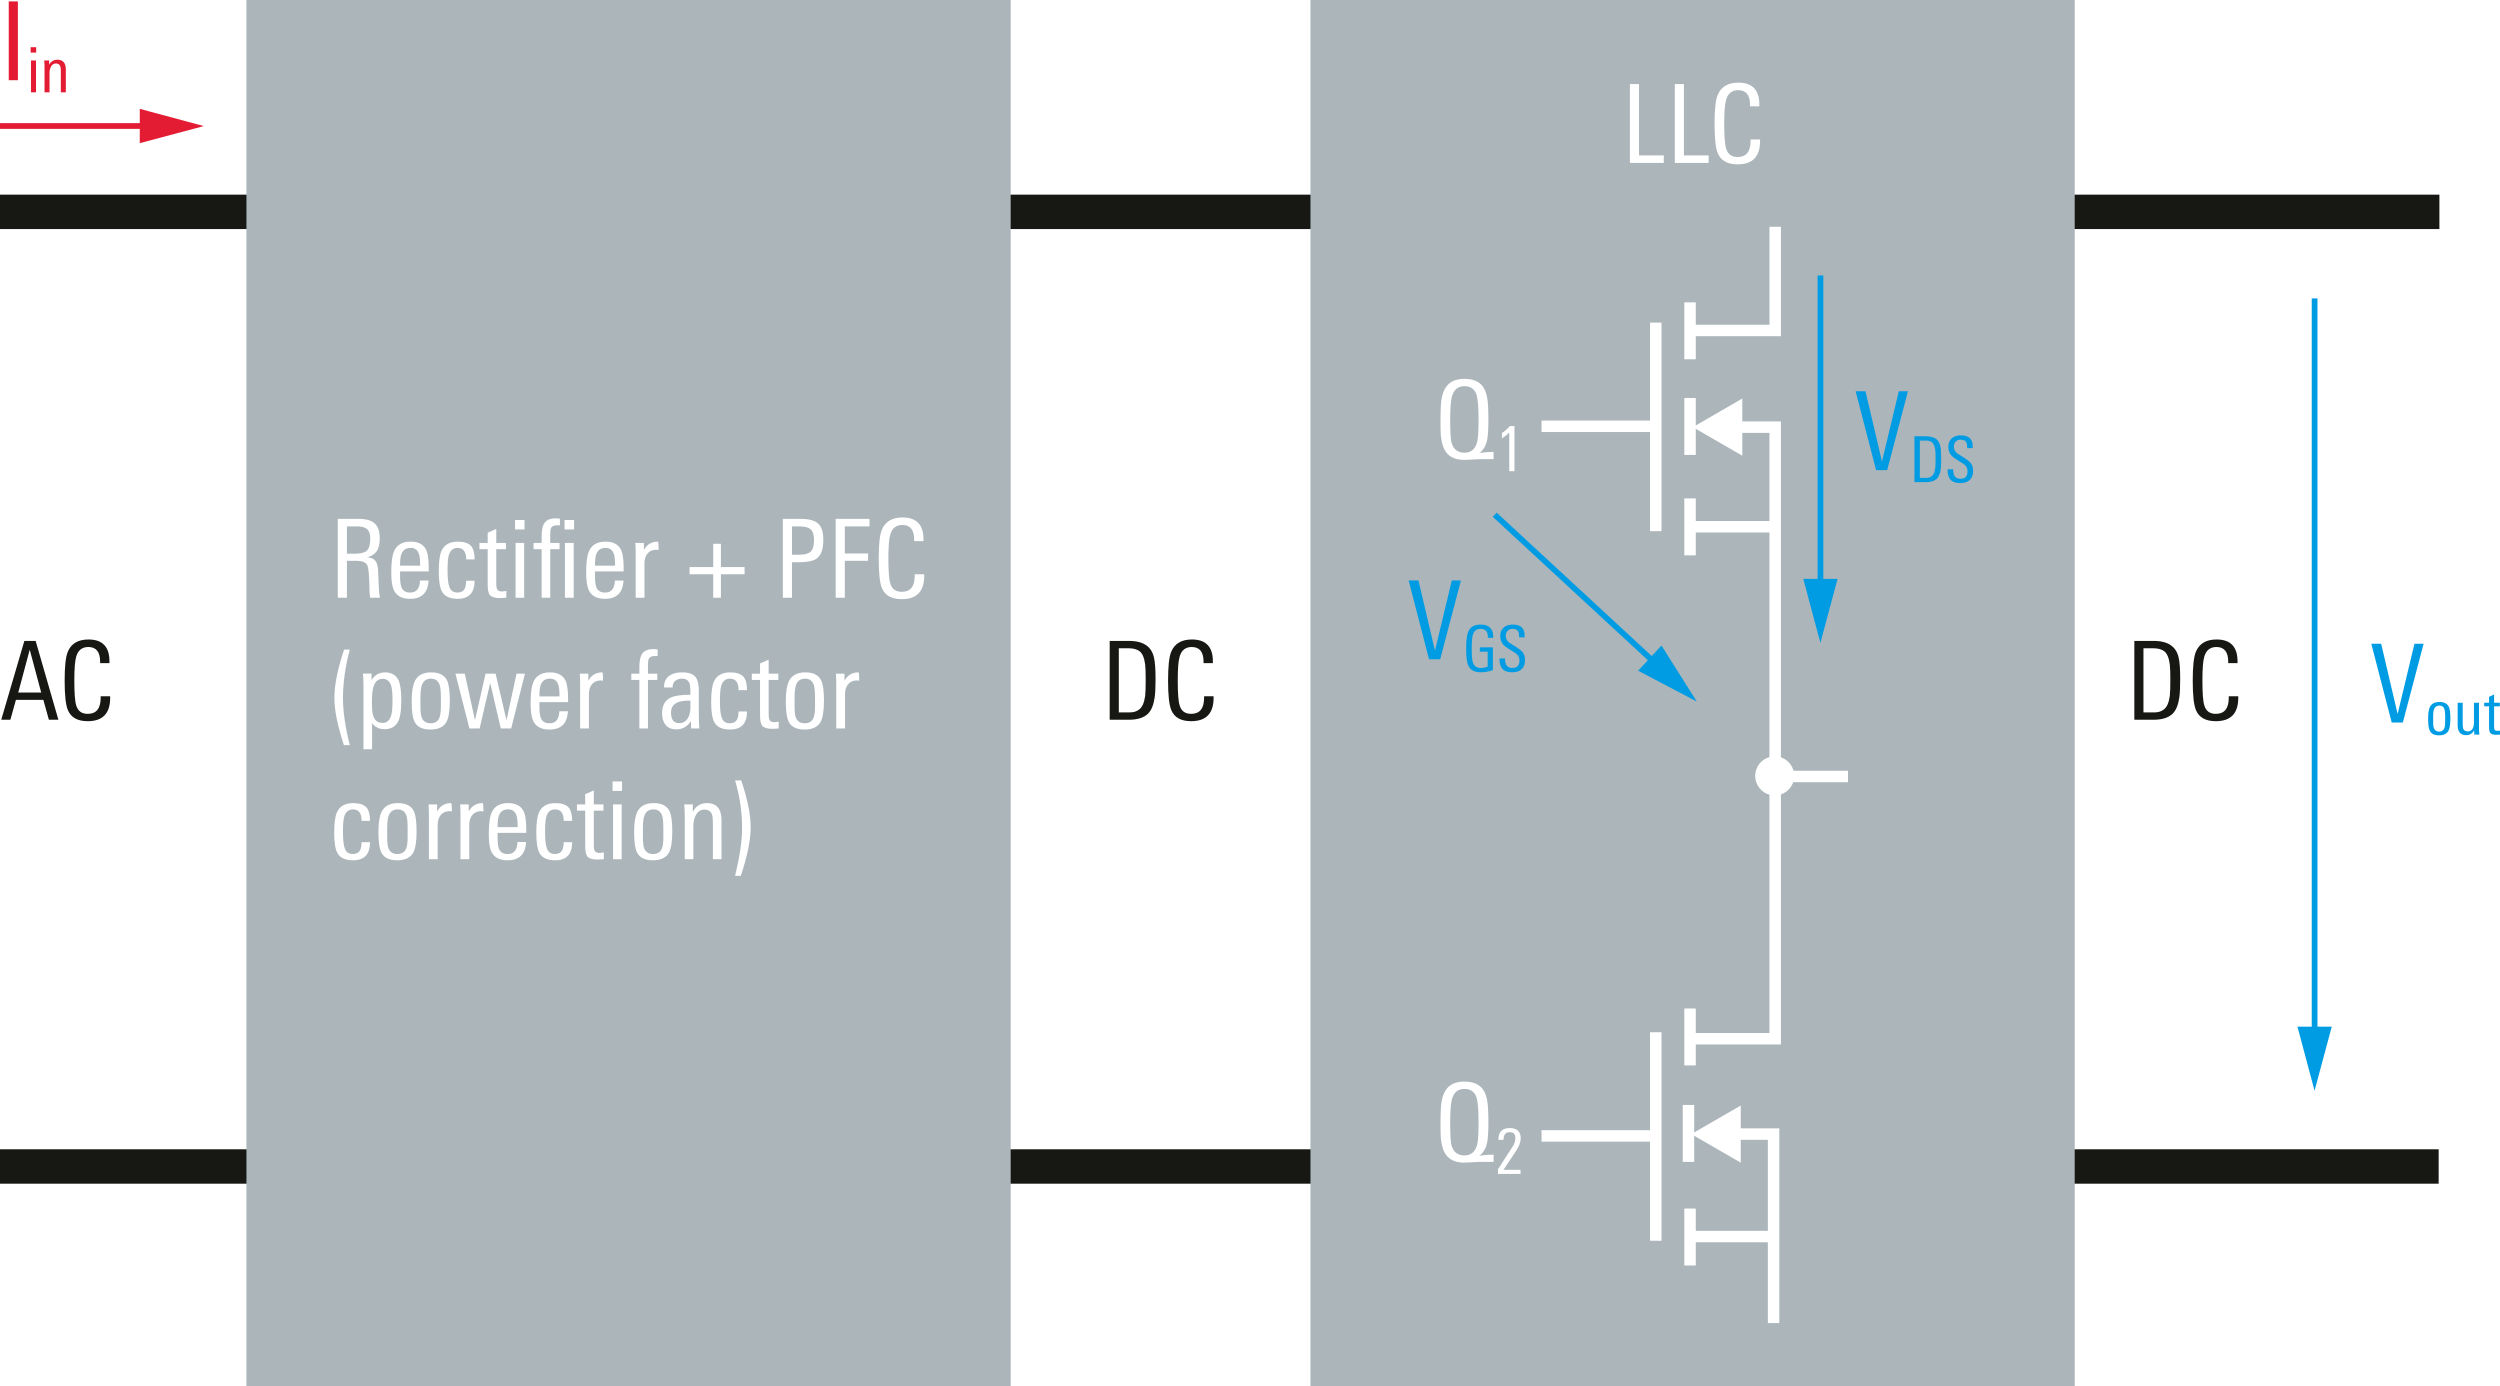 <svg xmlns="http://www.w3.org/2000/svg" xmlns:xlink="http://www.w3.org/1999/xlink" version="1.2" viewBox="0 0 217.994 120.891"><defs><symbol id="a" overflow="visible"><path d="M4.438 0h-.844a4.225 4.225 0 01-.063-.719c0-.113-.011-.41-.031-.89-.031-.688-.09-1.098-.172-1.235-.125-.25-.445-.375-.953-.375h-.813V0H.766v-6.875h1.828c.625 0 1.078.125 1.36.375.312.25.468.695.468 1.328 0 .45-.074.797-.219 1.047-.18.293-.469.492-.875.594.352.031.598.148.735.344.113.156.187.406.218.75 0 .03.016.417.047 1.156.008.21.024.492.047.843.02.094.04.243.063.438zm-.844-5.14c0-.395-.09-.673-.266-.829-.18-.164-.46-.25-.844-.25h-.921v2.375h.671c.52 0 .875-.086 1.063-.265.195-.176.297-.52.297-1.032zm0 0"/></symbol><symbol id="b" overflow="visible"><path d="M3.719-2.297h-2.5v.328c0 .492.039.844.125 1.063.125.304.375.453.75.453.55 0 .836-.348.86-1.047h.75C3.647-.437 3.113.094 2.093.094 1.426.094.969-.13.719-.578.539-.91.453-1.453.453-2.203c0-.852.078-1.461.234-1.828.239-.57.723-.86 1.454-.86.687 0 1.144.258 1.375.766.132.313.203.852.203 1.61zm-.75-.5c0-.469-.031-.797-.094-.984-.117-.375-.36-.563-.734-.563-.524 0-.82.309-.891.922a5.87 5.87 0 00-.031.625zm0 0"/></symbol><symbol id="c" overflow="visible"><path d="M3.578-1.484C3.578-.43 3.082.094 2.094.094 1.406.094.945-.125.719-.562c-.18-.344-.266-.926-.266-1.75 0-.833.078-1.422.234-1.766.239-.54.711-.813 1.422-.813.54 0 .926.125 1.157.375.207.243.312.633.312 1.172h-.734c0-.664-.25-1-.75-1-.387 0-.64.211-.766.625-.074.25-.11.696-.11 1.328 0 .72.055 1.215.173 1.485.113.304.343.453.687.453.29 0 .5-.102.625-.313.082-.156.129-.394.14-.718zm0 0"/></symbol><symbol id="d" overflow="visible"><path d="M2.484 0c-.23.02-.414.031-.546.031-.43 0-.727-.086-.891-.265-.125-.164-.188-.47-.188-.907v-3.093H.141v-.547h.718v-.89L1.61-6v1.219h.844v.547H1.61v3.015c0 .262.036.438.11.532.07.093.21.14.422.14.039 0 .156-.015.343-.047zm0 0"/></symbol><symbol id="e" overflow="visible"><path d="M1.422-5.953H.594v-.828h.828zM1.39 0H.64v-4.781h.75zm0 0"/></symbol><symbol id="f" overflow="visible"><path d="M3.719-5.953H2.89v-.828h.828zM3.688 0h-.766v-4.781h.765zM2.484-6.313h-.296c-.243 0-.403.086-.485.25-.043.125-.062.32-.062.579v.703h.812v.547h-.812V0H.89v-4.234H.187v-.547h.704v-.532c0-.519.062-.89.187-1.109.176-.332.516-.5 1.016-.5.133 0 .265.012.39.031zm0 0"/></symbol><symbol id="g" overflow="visible"><path d="M2.625-4.156a.754.754 0 00-.156-.032c-.367 0-.637.118-.813.344-.18.219-.265.512-.265.875V0H.625v-3.906c0-.332-.012-.625-.031-.875h.75v.625c.258-.489.664-.735 1.218-.735.04 0 .063.246.063.735zm0 0"/></symbol><symbol id="i" overflow="visible"><path d="M5.219-2.047H3.156V0h-.672v-2.047H.422v-.625h2.062v-2.031h.672v2.031H5.22zm0 0"/></symbol><symbol id="j" overflow="visible"><path d="M4.297-5.031c0 .804-.2 1.343-.594 1.625-.293.21-.82.312-1.578.312h-.563V0H.766v-6.875h1.578c.687 0 1.18.133 1.484.39.313.274.469.758.469 1.454zm-.813 0c0-.446-.093-.754-.28-.922-.188-.176-.517-.266-.985-.266h-.656v2.469h.593c.489 0 .832-.086 1.031-.266.196-.187.297-.523.297-1.015zm0 0"/></symbol><symbol id="k" overflow="visible"><path d="M3.719-6.219H1.563v2.36h2.03v.64h-2.03V0H.765v-6.875h2.953zm0 0"/></symbol><symbol id="l" overflow="visible"><path d="M4.516-1.906c0 1.355-.653 2.031-1.954 2.031-.886 0-1.464-.32-1.734-.969C.641-1.28.547-2.133.547-3.406c0-1.219.086-2.051.265-2.5C1.103-6.633 1.708-7 2.625-7c1.219 0 1.828.637 1.828 1.906v.157h-.812v-.125c0-.852-.344-1.282-1.032-1.282-.53 0-.882.274-1.046.813-.118.367-.172 1.07-.172 2.11 0 1.116.054 1.843.171 2.187.145.48.477.718 1 .718.75 0 1.126-.468 1.126-1.406v-.125h.828zm0 0"/></symbol><symbol id="m" overflow="visible"><path d="M1.813 1.453h-.516C.742-.242.469-1.613.469-2.657c0-1.124.281-2.53.844-4.218h.5c-.399 1.5-.594 2.906-.594 4.219 0 1.148.195 2.515.593 4.11zm0 0"/></symbol><symbol id="n" overflow="visible"><path d="M3.938-2.484c0 .804-.07 1.375-.204 1.718-.218.555-.636.829-1.25.829-.48 0-.843-.176-1.093-.532v2.281H.64v-5.484c0-.539-.016-.91-.047-1.11h.75v.563c.27-.445.664-.672 1.187-.672.582 0 .985.258 1.203.766.133.355.204.902.204 1.64zm-.766 0c0-.563-.04-.97-.11-1.22-.124-.413-.374-.624-.75-.624-.374 0-.636.21-.78.625-.106.305-.157.758-.157 1.36 0 .585.035.995.11 1.234.132.418.41.625.827.625.383 0 .641-.243.766-.735.063-.25.094-.672.094-1.265zm0 0"/></symbol><symbol id="o" overflow="visible"><path d="M3.781-2.422c0 .875-.101 1.496-.297 1.86-.25.437-.714.656-1.39.656C1.406.094.945-.125.719-.562.539-.906.453-1.504.453-2.36c0-.82.094-1.414.281-1.782.25-.5.723-.75 1.422-.75.688 0 1.145.23 1.375.688.164.324.25.918.25 1.781zM3-1.906v-.735c0-.539-.031-.914-.094-1.125-.125-.382-.383-.578-.765-.578-.418 0-.688.203-.813.61-.074.218-.11.59-.11 1.109v.688c0 .46.036.789.11.984.133.336.395.5.781.5.375 0 .63-.16.766-.484.082-.208.125-.532.125-.97zm0 0"/></symbol><symbol id="p" overflow="visible"><path d="M6.219-4.781L5.016 0h-.907l-.921-3.969L2.265 0h-.891L.156-4.781H.97l.89 4.062.922-4.062h.875L4.61-.72l.875-4.062zm0 0"/></symbol><symbol id="q" overflow="visible"><path d="M2.484-6.313h-.296c-.243 0-.403.086-.485.25-.043.125-.062.32-.062.579v.703h.812v.547h-.812V0H.89v-4.234H.187v-.547h.704v-.532c0-.519.062-.89.187-1.109.176-.332.516-.5 1.016-.5.133 0 .265.012.39.031zm0 0"/></symbol><symbol id="r" overflow="visible"><path d="M3.594 0h-.719l-.016-.625c-.324.469-.75.703-1.28.703-.407 0-.72-.133-.938-.406-.2-.25-.297-.582-.297-1 0-.676.258-1.133.781-1.375.344-.156.906-.235 1.688-.235v-.218c0-.395-.032-.664-.094-.813-.106-.25-.32-.375-.64-.375a.894.894 0 00-.579.188c-.156.125-.234.304-.234.531v.047h-.75v-.047c0-.438.16-.766.484-.984.27-.188.633-.282 1.094-.282.55 0 .937.133 1.156.391.195.25.297.652.297 1.203v1.766c0 .574.015 1.086.047 1.531zm-.781-1.86v-.562h-.188c-1 0-1.5.344-1.5 1.031 0 .618.234.922.703.922a.831.831 0 00.781-.469c.133-.238.204-.546.204-.921zm0 0"/></symbol><symbol id="s" overflow="visible"><path d="M3.844 0h-.75v-3.063c0-.406-.028-.687-.078-.843-.118-.281-.336-.422-.657-.422-.324 0-.574.164-.75.484-.148.274-.218.594-.218.969V0H.64v-3.75c0-.414-.016-.758-.047-1.031h.75v.656c.258-.508.672-.766 1.234-.766.844 0 1.266.496 1.266 1.485zm0 0"/></symbol><symbol id="t" overflow="visible"><path d="M1.906-2.781c0 1.094-.289 2.508-.86 4.234h-.5c.407-1.687.61-3.082.61-4.187 0-1.352-.203-2.735-.61-4.141.009.012.188.012.532 0 .55 1.637.828 3 .828 4.094zm0 0"/></symbol><symbol id="u" overflow="visible"><path d="M3.719 0H.766v-6.875h.796v6.219H3.72zm0 0"/></symbol><symbol id="v" overflow="visible"><path d="M4.766-3.547c0 .73-.028 1.266-.079 1.61-.093.656-.292 1.132-.593 1.421C3.727-.172 3.176 0 2.437 0H.766v-6.875h1.671c.676 0 1.192.137 1.547.406.32.23.536.574.641 1.032.094.386.14 1.015.14 1.89zm-.86.078c0-.633-.015-1.082-.047-1.344-.074-.593-.242-.984-.5-1.171-.218-.164-.539-.25-.953-.25h-.844v5.593h.954c.332 0 .601-.082.812-.25.27-.187.445-.582.531-1.187.032-.29.047-.754.047-1.39zm0 0"/></symbol><symbol id="w" overflow="visible"><path d="M5.094 0h-.828L3.78-1.734h-2.39L.906 0H.11l2.016-6.875h.984zm-1.5-2.375l-1-3.734-1 3.734zm0 0"/></symbol><symbol id="x" overflow="visible"><path d="M1.563 0H.765v-6.875h.796zm0 0"/></symbol><symbol id="A" overflow="visible"><path d="M4.688-6.875L2.875 0h-.969L.125-6.875h.86L2.421-.75 3.89-6.875zm0 0"/></symbol><symbol id="G" overflow="visible"><path d="M5.172 0H4.156c-.18 0-.437.008-.781.031-.344.02-.602.032-.766.032C1.703.063 1.102-.29.813-1c-.125-.3-.211-.695-.25-1.188a28.894 28.894 0 01-.016-1.234c0-.8.023-1.383.078-1.75.07-.469.207-.844.406-1.125C1.363-6.766 1.895-7 2.625-7c.75 0 1.29.23 1.625.688.195.28.328.664.39 1.14.051.367.079.95.079 1.75 0 .844-.043 1.45-.125 1.813-.117.48-.336.84-.657 1.078a7.518 7.518 0 011.235-.094zM3.859-3.484c0-1.157-.074-1.907-.218-2.25-.188-.414-.528-.625-1.016-.625-.492 0-.828.234-1.016.703-.148.343-.218 1.078-.218 2.203 0 .96.03 1.601.093 1.922.157.648.536.968 1.141.968.594 0 .969-.328 1.125-.984.07-.3.11-.945.11-1.937zm0 0"/></symbol><symbol id="y" overflow="visible"><path d="M.828-3.469H.344v-.469h.484zM.813 0H.374v-2.781h.438zm0 0"/></symbol><symbol id="z" overflow="visible"><path d="M2.234 0h-.437v-1.781c0-.239-.016-.399-.047-.485-.063-.164-.188-.25-.375-.25-.188 0-.336.094-.438.282a1.15 1.15 0 00-.125.562V0H.376v-2.172c0-.25-.012-.453-.031-.61H.78v.376c.156-.29.395-.438.719-.438.488 0 .734.29.734.86zm0 0"/></symbol><symbol id="B" overflow="visible"><path d="M2.203-1.406c0 .511-.058.87-.172 1.078-.148.262-.418.39-.812.39-.399 0-.664-.128-.797-.39C.316-.523.266-.875.266-1.375c0-.477.05-.82.156-1.031.144-.29.422-.438.828-.438.406 0 .676.137.813.406.093.188.14.532.14 1.032zm-.453.297v-.422c0-.32-.023-.547-.063-.672-.062-.219-.21-.328-.437-.328-.242 0-.402.12-.484.36-.043.124-.063.339-.063.64v.406c0 .273.024.465.078.578.07.188.223.281.453.281a.446.446 0 00.438-.28c.05-.126.078-.313.078-.563zm0 0"/></symbol><symbol id="C" overflow="visible"><path d="M2.266 0h-.438l-.016-.36c-.167.274-.398.407-.687.407-.5 0-.75-.285-.75-.86V-2.78h.438V-1c0 .23.015.39.046.484.063.157.192.235.391.235.363 0 .547-.27.547-.813V-2.78h.437V-.61c0 .218.008.421.032.609zm0 0"/></symbol><symbol id="D" overflow="visible"><path d="M1.453 0c-.137.008-.246.016-.328.016-.25 0-.422-.051-.516-.157C.535-.234.5-.406.5-.656V-2.47H.078v-.312H.5v-.516L.938-3.5v.719h.5v.312h-.5v1.75c0 .156.019.262.062.313.04.054.125.078.25.078.02 0 .086-.004.203-.016zm0 0"/></symbol><symbol id="E" overflow="visible"><path d="M2.688-2.922h-.47V-3c0-.469-.214-.703-.64-.703-.344 0-.57.18-.672.531C.844-2.96.812-2.57.812-2c0 .605.032 1.008.094 1.203.102.336.336.5.703.5.22 0 .414-.039.594-.125v-1.297h-.687v-.375h1.14v1.985A3.053 3.053 0 011.61.078C1.055.078.691-.113.516-.5.39-.77.328-1.258.328-1.969c0-.718.063-1.218.188-1.5.175-.406.53-.61 1.062-.61.738 0 1.11.368 1.11 1.095zm0 0"/></symbol><symbol id="F" overflow="visible"><path d="M2.453-.984c0 .355-.101.62-.297.796-.199.18-.465.266-.797.266C.961.078.676-.016.5-.203.32-.391.234-.68.234-1.078v-.047H.72v.047c0 .25.039.433.125.547.101.156.273.234.515.234.407 0 .61-.219.61-.656a.735.735 0 00-.219-.531c-.063-.063-.227-.172-.484-.329-.356-.218-.586-.382-.688-.5-.187-.195-.281-.453-.281-.765 0-.32.101-.57.312-.75.188-.164.446-.25.782-.25.687 0 1.03.324 1.03.969v.14h-.483v-.094c0-.207-.04-.363-.11-.468-.094-.114-.25-.172-.469-.172-.18 0-.32.058-.421.172a.569.569 0 00-.157.422c0 .23.086.421.266.578.008.011.195.133.562.36.313.21.508.358.594.452.164.18.25.422.25.735zm0 0"/></symbol><symbol id="H" overflow="visible"><path d="M2.219-3.094c0 .313-.14.684-.422 1.11L.719-.36h1.484V0H.234v-.406l1.282-1.985c.156-.226.234-.476.234-.75 0-.332-.168-.5-.5-.5-.355 0-.531.227-.531.672H.266c0-.039.004-.101.015-.187C.332-3.72.661-4 1.266-4c.632 0 .953.305.953.906zm0 0"/></symbol><symbol id="I" overflow="visible"><path d="M1.672 0h-.453v-3.375c-.168.18-.383.352-.64.516v-.47c.269-.175.5-.378.687-.608h.406zm0 0"/></symbol><symbol id="J" overflow="visible"><path d="M2.766-2.063c0 .418-.012.731-.032.938-.062.387-.18.664-.343.828-.22.2-.543.297-.97.297H.438v-4h.985c.394 0 .695.078.906.234.176.137.297.34.36.61.05.219.078.586.078 1.094zm-.485.047c0-.375-.011-.632-.031-.78-.043-.345-.14-.571-.297-.688-.125-.094-.308-.141-.547-.141h-.5v3.25h.547c.207 0 .367-.047.484-.14.157-.114.258-.348.313-.704.02-.156.031-.422.031-.797zm0 0"/></symbol></defs><path d="M0 18.473h212.71M0 101.715h212.645" fill="none" stroke="#171714" stroke-width="3" stroke-miterlimit="10"/><path d="M88.129 120.89h-66.64V0h66.64zm0 0M180.91 120.89h-66.64V0h66.64zm0 0" fill="#abb5ba"/><path d="M0 10.988h13.207" fill="none" stroke="#e31c33" stroke-width=".5" stroke-miterlimit="10"/><path d="M12.188 12.484l5.582-1.492-5.582-1.5zm0 0" fill="#e31c33"/><path d="M201.828 26.02v64.527" fill="none" stroke="#009ce3" stroke-width=".5" stroke-miterlimit="10"/><path d="M200.332 89.523l1.492 5.586 1.5-5.586zm0 0" fill="#009ce3"/><path d="M158.738 24.02v27.472" fill="none" stroke="#009ce3" stroke-width=".5" stroke-miterlimit="10"/><path d="M157.242 50.473l1.492 5.582 1.5-5.582zm0 0M130.336 44.883l17.621 16.293" fill="#009ce3"/><path d="M130.336 44.883l14.27 13.195" fill="none" stroke="#009ce3" stroke-width=".5" stroke-miterlimit="10"/><path d="M142.84 58.484l5.117 2.692-3.082-4.887zm0 0" fill="#009ce3"/><g fill="#fff" transform="translate(-52.637 -115.059)"><use height="100%" width="100%" y="167.18" x="81.325" xlink:href="#a"/><use height="100%" width="100%" y="167.18" x="86.303" xlink:href="#b"/><use height="100%" width="100%" y="167.18" x="90.445" xlink:href="#c"/><use height="100%" width="100%" y="167.18" x="94.302" xlink:href="#d"/><use height="100%" width="100%" y="167.18" x="96.953" xlink:href="#e"/><use height="100%" width="100%" y="167.18" x="98.976" xlink:href="#f"/><use height="100%" width="100%" y="167.18" x="103.299" xlink:href="#b"/><use height="100%" width="100%" y="167.18" x="107.441" xlink:href="#g"/><use height="100%" width="100%" y="167.18" x="110.196" xlink:href="#h"/><use height="100%" width="100%" y="167.18" x="112.343" xlink:href="#i"/><use height="100%" width="100%" y="167.18" x="117.986" xlink:href="#h"/><use height="100%" width="100%" y="167.18" x="120.133" xlink:href="#j"/><use height="100%" width="100%" y="167.18" x="124.74" xlink:href="#k"/><use height="100%" width="100%" y="167.18" x="128.711" xlink:href="#l"/></g><g fill="#fff" transform="translate(-52.637 -115.059)"><use height="100%" width="100%" y="178.58" x="81.325" xlink:href="#m"/><use height="100%" width="100%" y="178.58" x="83.691" xlink:href="#n"/><use height="100%" width="100%" y="178.58" x="88.08" xlink:href="#o"/></g><use height="100%" width="100%" y="178.58" x="92.194" xlink:href="#p" fill="#fff" transform="translate(-52.637 -115.059)"/><g fill="#fff" transform="translate(-52.637 -115.059)"><use height="100%" width="100%" y="178.58" x="98.454" xlink:href="#b"/><use height="100%" width="100%" y="178.58" x="102.596" xlink:href="#g"/><use height="100%" width="100%" y="178.58" x="105.351" xlink:href="#h"/><use height="100%" width="100%" y="178.58" x="107.498" xlink:href="#q"/></g><g fill="#fff" transform="translate(-52.637 -115.059)"><use height="100%" width="100%" y="178.58" x="110.026" xlink:href="#r"/><use height="100%" width="100%" y="178.58" x="114.196" xlink:href="#c"/><use height="100%" width="100%" y="178.58" x="118.053" xlink:href="#d"/><use height="100%" width="100%" y="178.58" x="120.704" xlink:href="#o"/><use height="100%" width="100%" y="178.58" x="124.931" xlink:href="#g"/></g><g fill="#fff" transform="translate(-52.637 -115.059)"><use height="100%" width="100%" y="189.98" x="81.325" xlink:href="#c"/><use height="100%" width="100%" y="189.98" x="85.182" xlink:href="#o"/><use height="100%" width="100%" y="189.98" x="89.41" xlink:href="#g"/><use height="100%" width="100%" y="189.98" x="92.165" xlink:href="#g"/></g><g fill="#fff" transform="translate(-52.637 -115.059)"><use height="100%" width="100%" y="189.98" x="94.806" xlink:href="#b"/><use height="100%" width="100%" y="189.98" x="98.948" xlink:href="#c"/><use height="100%" width="100%" y="189.98" x="102.805" xlink:href="#d"/><use height="100%" width="100%" y="189.98" x="105.455" xlink:href="#e"/><use height="100%" width="100%" y="189.98" x="107.479" xlink:href="#o"/><use height="100%" width="100%" y="189.98" x="111.706" xlink:href="#s"/><use height="100%" width="100%" y="189.98" x="116.19" xlink:href="#t"/></g><use height="100%" width="100%" y="129.265" x="193.995" xlink:href="#u" fill="#fff" transform="translate(-52.637 -115.059)"/><g fill="#fff" transform="translate(-52.637 -115.059)"><use height="100%" width="100%" y="129.265" x="197.909" xlink:href="#u"/><use height="100%" width="100%" y="129.265" x="201.595" xlink:href="#l"/></g><g fill="#171714" transform="translate(-52.637 -115.059)"><use height="100%" width="100%" y="177.82" x="237.98" xlink:href="#v"/><use height="100%" width="100%" y="177.82" x="243.291" xlink:href="#l"/></g><g fill="#171714" transform="translate(-52.637 -115.059)"><use height="100%" width="100%" y="177.82" x="148.633" xlink:href="#v"/><use height="100%" width="100%" y="177.82" x="153.943" xlink:href="#l"/></g><g fill="#171714" transform="translate(-52.637 -115.059)"><use height="100%" width="100%" y="177.82" x="52.635" xlink:href="#w"/><use height="100%" width="100%" y="177.82" x="57.727" xlink:href="#l"/></g><use height="100%" width="100%" y="122.055" x="52.635" xlink:href="#x" fill="#e31c33" transform="translate(-52.637 -115.059)"/><g fill="#e31c33" transform="translate(-52.637 -115.059)"><use height="100%" width="100%" y="123.113" x="54.964" xlink:href="#y"/><use height="100%" width="100%" y="123.113" x="56.144" xlink:href="#z"/></g><use height="100%" width="100%" y="178.065" x="259.283" xlink:href="#A" fill="#009ce3" transform="translate(-52.637 -115.059)"/><g fill="#009ce3" transform="translate(-52.637 -115.059)"><use height="100%" width="100%" y="179.117" x="264.099" xlink:href="#B"/><use height="100%" width="100%" y="179.117" x="266.564" xlink:href="#C"/><use height="100%" width="100%" y="179.117" x="269.178" xlink:href="#D"/></g><use height="100%" width="100%" y="172.548" x="175.341" xlink:href="#A" fill="#009ce3" transform="translate(-52.637 -115.059)"/><g fill="#009ce3" transform="translate(-52.637 -115.059)"><use height="100%" width="100%" y="173.6" x="180.157" xlink:href="#E"/><use height="100%" width="100%" y="173.6" x="183.159" xlink:href="#F"/></g><use height="100%" width="100%" y="216.371" x="177.702" xlink:href="#G" fill="#fff" transform="translate(-52.637 -115.059)"/><use height="100%" width="100%" y="217.423" x="183.022" xlink:href="#H" fill="#fff" transform="translate(-52.637 -115.059)"/><use height="100%" width="100%" y="155.096" x="177.702" xlink:href="#G" fill="#fff" transform="translate(-52.637 -115.059)"/><use height="100%" width="100%" y="156.147" x="183.022" xlink:href="#I" fill="#fff" transform="translate(-52.637 -115.059)"/><use height="100%" width="100%" y="156.051" x="214.319" xlink:href="#A" fill="#009ce3" transform="translate(-52.637 -115.059)"/><g fill="#009ce3" transform="translate(-52.637 -115.059)"><use height="100%" width="100%" y="157.102" x="219.135" xlink:href="#J"/><use height="100%" width="100%" y="157.102" x="222.231" xlink:href="#F"/></g><path d="M134.418 37.172h10.094M144.379 28.129v18.187M147.355 45.93h7.372M147.355 107.824h7.372M154.902 67.707h6.239M154.793 19.773v9.043h-7.18M151.2 37.246h3.59v53.328h-7.438" fill="none" stroke="#fff" stroke-miterlimit="10"/><path d="M151.926 39.738l-4.317-2.492 4.317-2.496zm0 0" fill="#fff"/><path d="M134.418 99.05h10.094M144.379 90.008v18.183M147.367 26.363v4.965M147.367 43.46v4.966M147.367 87.938v4.964M147.367 105.383v4.965M147.367 34.703v4.965M151.059 98.89h3.593v16.481" fill="none" stroke="#fff" stroke-miterlimit="10"/><path d="M151.79 101.383l-4.317-2.492 4.316-2.493zm0 0" fill="#fff"/><path d="M147.23 96.348v4.965" fill="none" stroke="#fff" stroke-miterlimit="10"/><path d="M156.453 67.656a1.701 1.701 0 01-3.402 0 1.7 1.7 0 013.402 0" fill="#fff"/></svg>